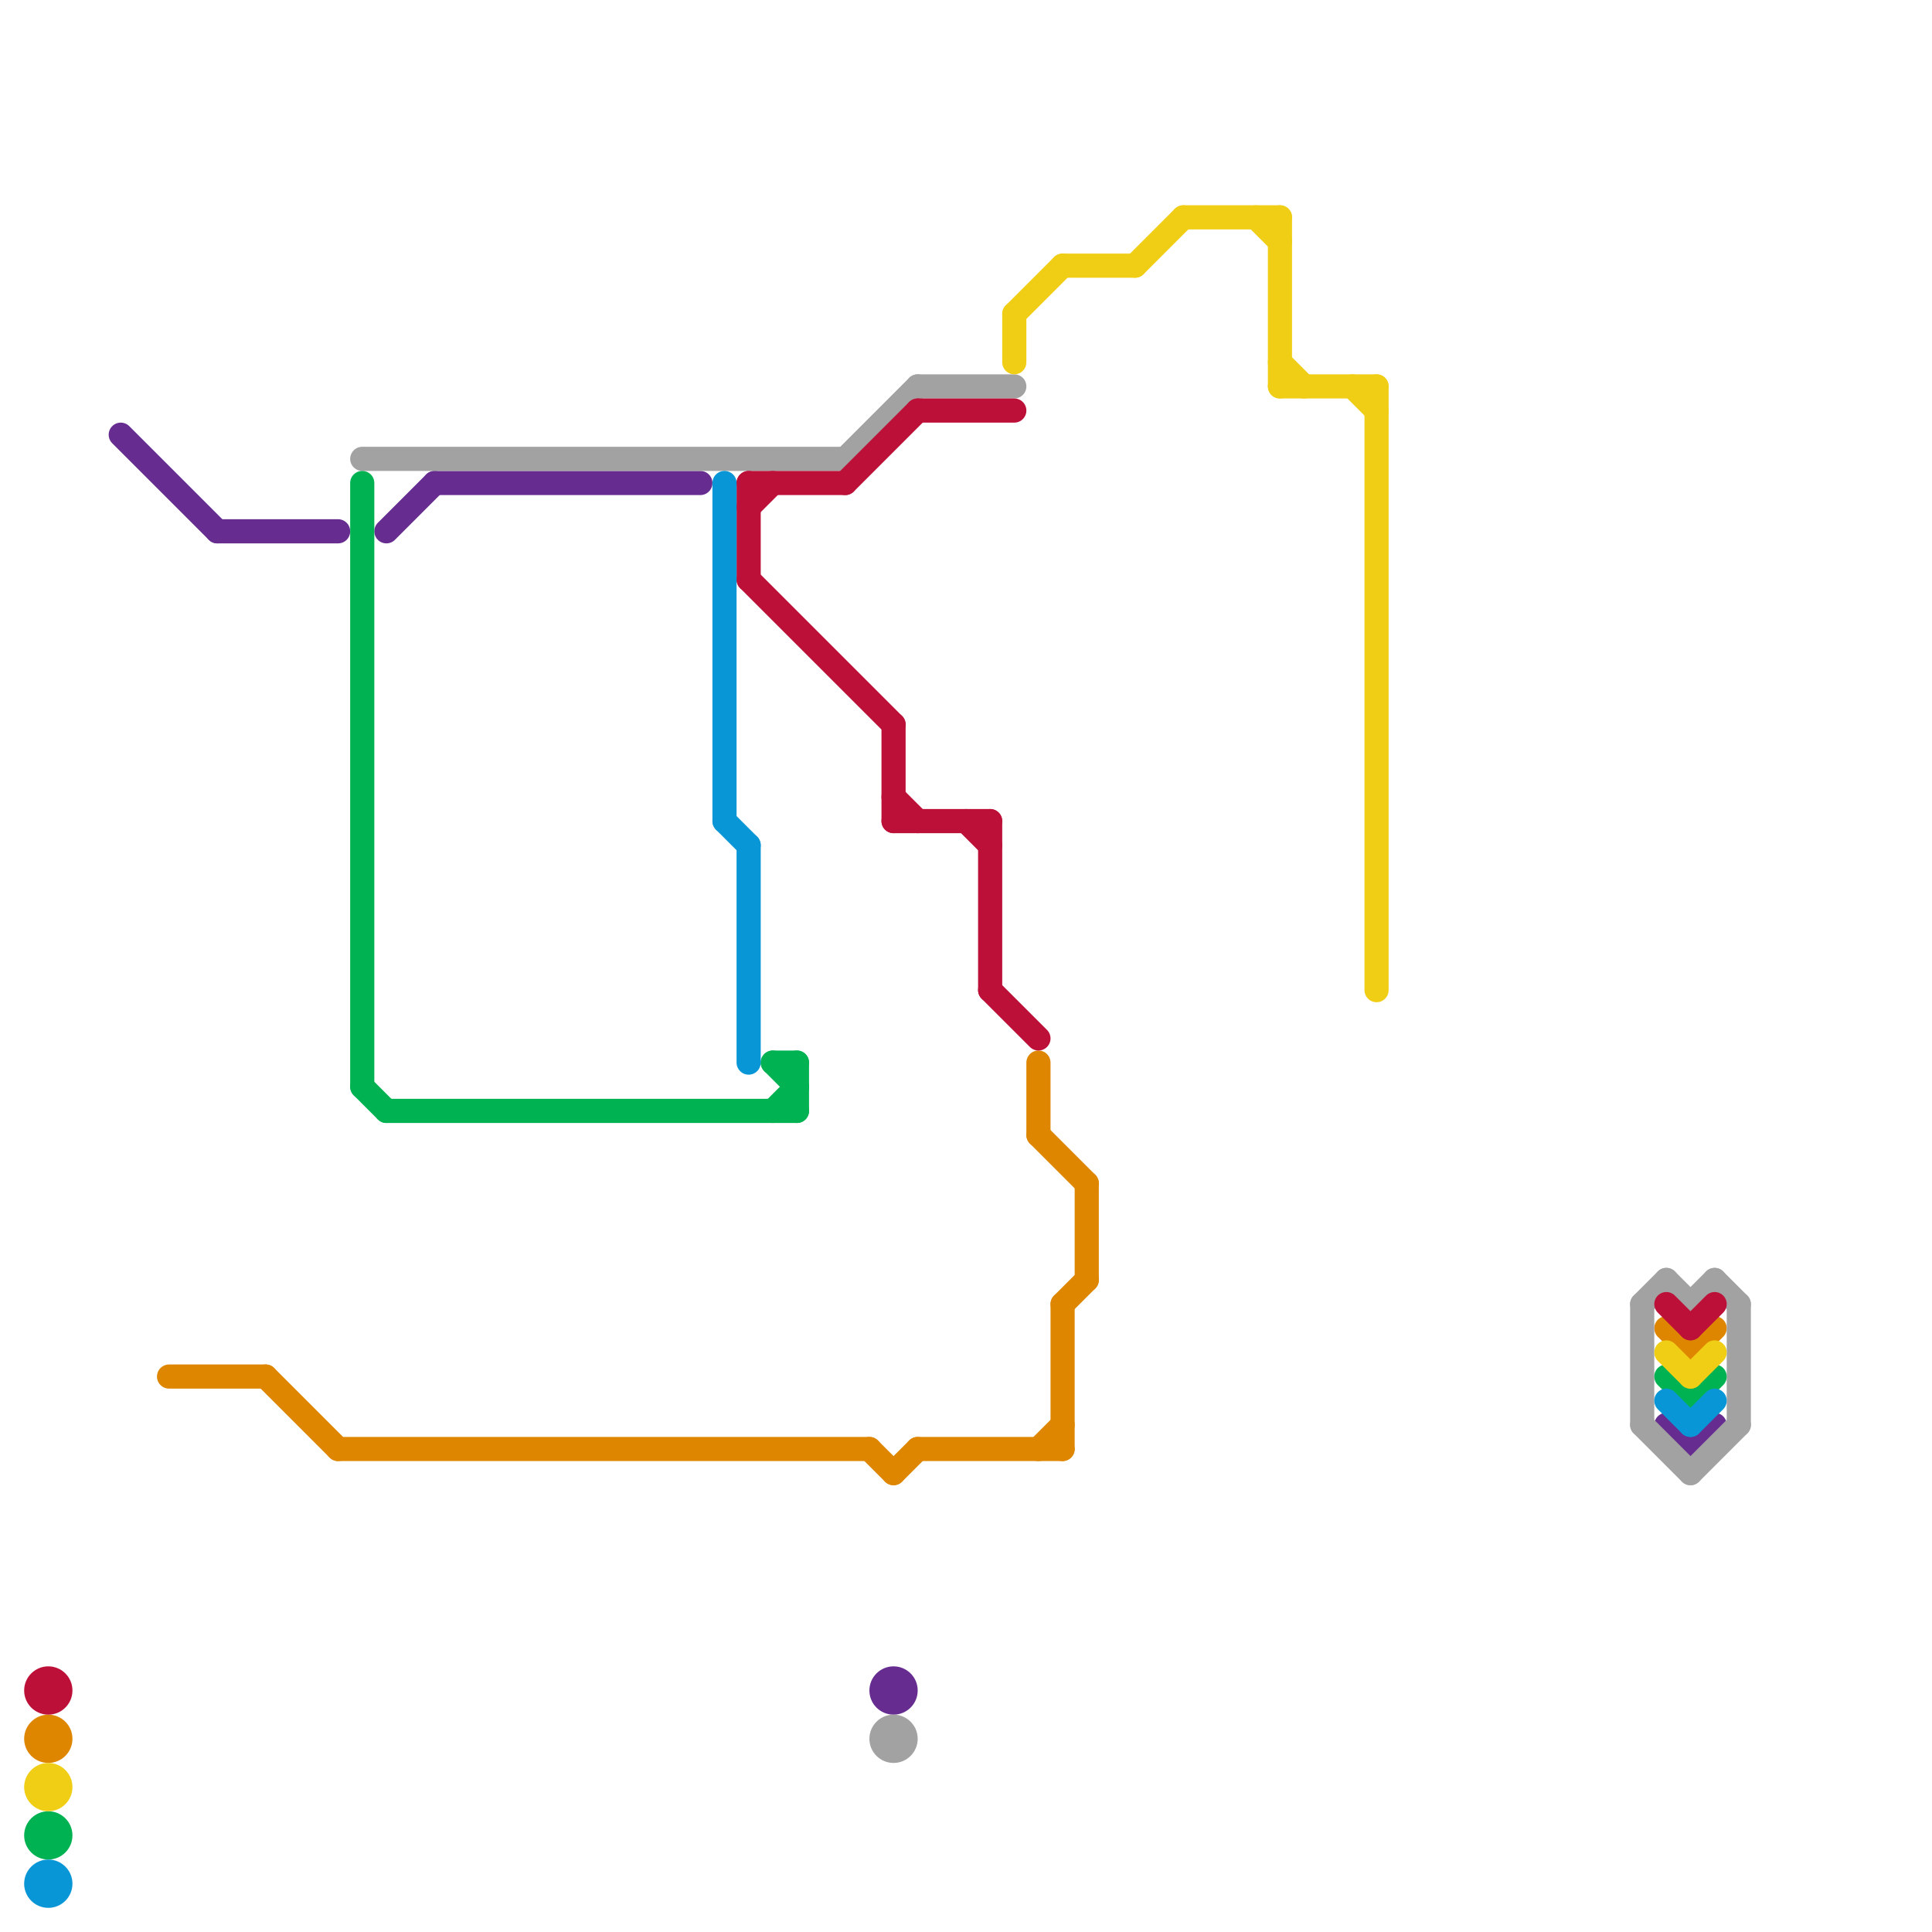 
<svg version="1.1" xmlns="http://www.w3.org/2000/svg" viewBox="0 0 80 80">
<style>text { font: 1px Helvetica; font-weight: 600; white-space: pre; dominant-baseline: central; } line { stroke-width: 1; fill: none; stroke-linecap: round; stroke-linejoin: round; } .c0 { stroke: #662c90 } .c1 { stroke: #df8600 } .c2 { stroke: #a2a2a2 } .c3 { stroke: #00b251 } .c4 { stroke: #bd1038 } .c5 { stroke: #f0ce15 } .c6 { stroke: #0896d7 }</style><defs><g id="wm-xf"><circle r="1.2" fill="#000"/><circle r="0.9" fill="#fff"/><circle r="0.6" fill="#000"/><circle r="0.3" fill="#fff"/></g><g id="wm"><circle r="0.6" fill="#000"/><circle r="0.3" fill="#fff"/></g></defs><line class="c0" x1="9" y1="22" x2="14" y2="22"/><line class="c0" x1="5" y1="18" x2="9" y2="22"/><line class="c0" x1="16" y1="22" x2="18" y2="20"/><line class="c0" x1="69" y1="59" x2="70" y2="60"/><line class="c0" x1="70" y1="60" x2="71" y2="59"/><line class="c0" x1="18" y1="20" x2="29" y2="20"/><circle cx="37" cy="70" r="1" fill="#662c90" /><line class="c1" x1="45" y1="49" x2="45" y2="53"/><line class="c1" x1="70" y1="56" x2="71" y2="55"/><line class="c1" x1="11" y1="57" x2="14" y2="60"/><line class="c1" x1="44" y1="54" x2="44" y2="60"/><line class="c1" x1="14" y1="60" x2="36" y2="60"/><line class="c1" x1="69" y1="55" x2="70" y2="56"/><line class="c1" x1="37" y1="61" x2="38" y2="60"/><line class="c1" x1="7" y1="57" x2="11" y2="57"/><line class="c1" x1="36" y1="60" x2="37" y2="61"/><line class="c1" x1="43" y1="60" x2="44" y2="59"/><line class="c1" x1="43" y1="44" x2="43" y2="47"/><line class="c1" x1="44" y1="54" x2="45" y2="53"/><line class="c1" x1="43" y1="47" x2="45" y2="49"/><line class="c1" x1="38" y1="60" x2="44" y2="60"/><circle cx="2" cy="72" r="1" fill="#df8600" /><line class="c2" x1="70" y1="61" x2="72" y2="59"/><line class="c2" x1="70" y1="54" x2="71" y2="53"/><line class="c2" x1="71" y1="53" x2="72" y2="54"/><line class="c2" x1="68" y1="59" x2="70" y2="61"/><line class="c2" x1="69" y1="53" x2="70" y2="54"/><line class="c2" x1="68" y1="54" x2="69" y2="53"/><line class="c2" x1="72" y1="54" x2="72" y2="59"/><line class="c2" x1="68" y1="54" x2="68" y2="59"/><line class="c2" x1="38" y1="16" x2="42" y2="16"/><line class="c2" x1="15" y1="19" x2="35" y2="19"/><line class="c2" x1="35" y1="19" x2="38" y2="16"/><circle cx="37" cy="72" r="1" fill="#a2a2a2" /><line class="c3" x1="32" y1="44" x2="33" y2="44"/><line class="c3" x1="70" y1="58" x2="71" y2="57"/><line class="c3" x1="33" y1="44" x2="33" y2="46"/><line class="c3" x1="69" y1="57" x2="70" y2="58"/><line class="c3" x1="16" y1="46" x2="33" y2="46"/><line class="c3" x1="32" y1="46" x2="33" y2="45"/><line class="c3" x1="15" y1="45" x2="16" y2="46"/><line class="c3" x1="32" y1="44" x2="33" y2="45"/><line class="c3" x1="15" y1="20" x2="15" y2="45"/><circle cx="2" cy="76" r="1" fill="#00b251" /><line class="c4" x1="31" y1="20" x2="31" y2="24"/><line class="c4" x1="35" y1="20" x2="38" y2="17"/><line class="c4" x1="70" y1="55" x2="71" y2="54"/><line class="c4" x1="31" y1="24" x2="37" y2="30"/><line class="c4" x1="41" y1="41" x2="43" y2="43"/><line class="c4" x1="31" y1="20" x2="35" y2="20"/><line class="c4" x1="69" y1="54" x2="70" y2="55"/><line class="c4" x1="31" y1="21" x2="32" y2="20"/><line class="c4" x1="37" y1="33" x2="38" y2="34"/><line class="c4" x1="38" y1="17" x2="42" y2="17"/><line class="c4" x1="41" y1="34" x2="41" y2="41"/><line class="c4" x1="40" y1="34" x2="41" y2="35"/><line class="c4" x1="37" y1="30" x2="37" y2="34"/><line class="c4" x1="37" y1="34" x2="41" y2="34"/><circle cx="2" cy="70" r="1" fill="#bd1038" /><line class="c5" x1="52" y1="9" x2="53" y2="10"/><line class="c5" x1="49" y1="9" x2="53" y2="9"/><line class="c5" x1="53" y1="16" x2="57" y2="16"/><line class="c5" x1="47" y1="11" x2="49" y2="9"/><line class="c5" x1="44" y1="11" x2="47" y2="11"/><line class="c5" x1="56" y1="16" x2="57" y2="17"/><line class="c5" x1="57" y1="16" x2="57" y2="41"/><line class="c5" x1="42" y1="13" x2="42" y2="15"/><line class="c5" x1="42" y1="13" x2="44" y2="11"/><line class="c5" x1="69" y1="56" x2="70" y2="57"/><line class="c5" x1="53" y1="15" x2="54" y2="16"/><line class="c5" x1="70" y1="57" x2="71" y2="56"/><line class="c5" x1="53" y1="9" x2="53" y2="16"/><circle cx="2" cy="74" r="1" fill="#f0ce15" /><line class="c6" x1="30" y1="20" x2="30" y2="34"/><line class="c6" x1="70" y1="59" x2="71" y2="58"/><line class="c6" x1="69" y1="58" x2="70" y2="59"/><line class="c6" x1="31" y1="35" x2="31" y2="44"/><line class="c6" x1="30" y1="34" x2="31" y2="35"/><circle cx="2" cy="78" r="1" fill="#0896d7" />
</svg>
